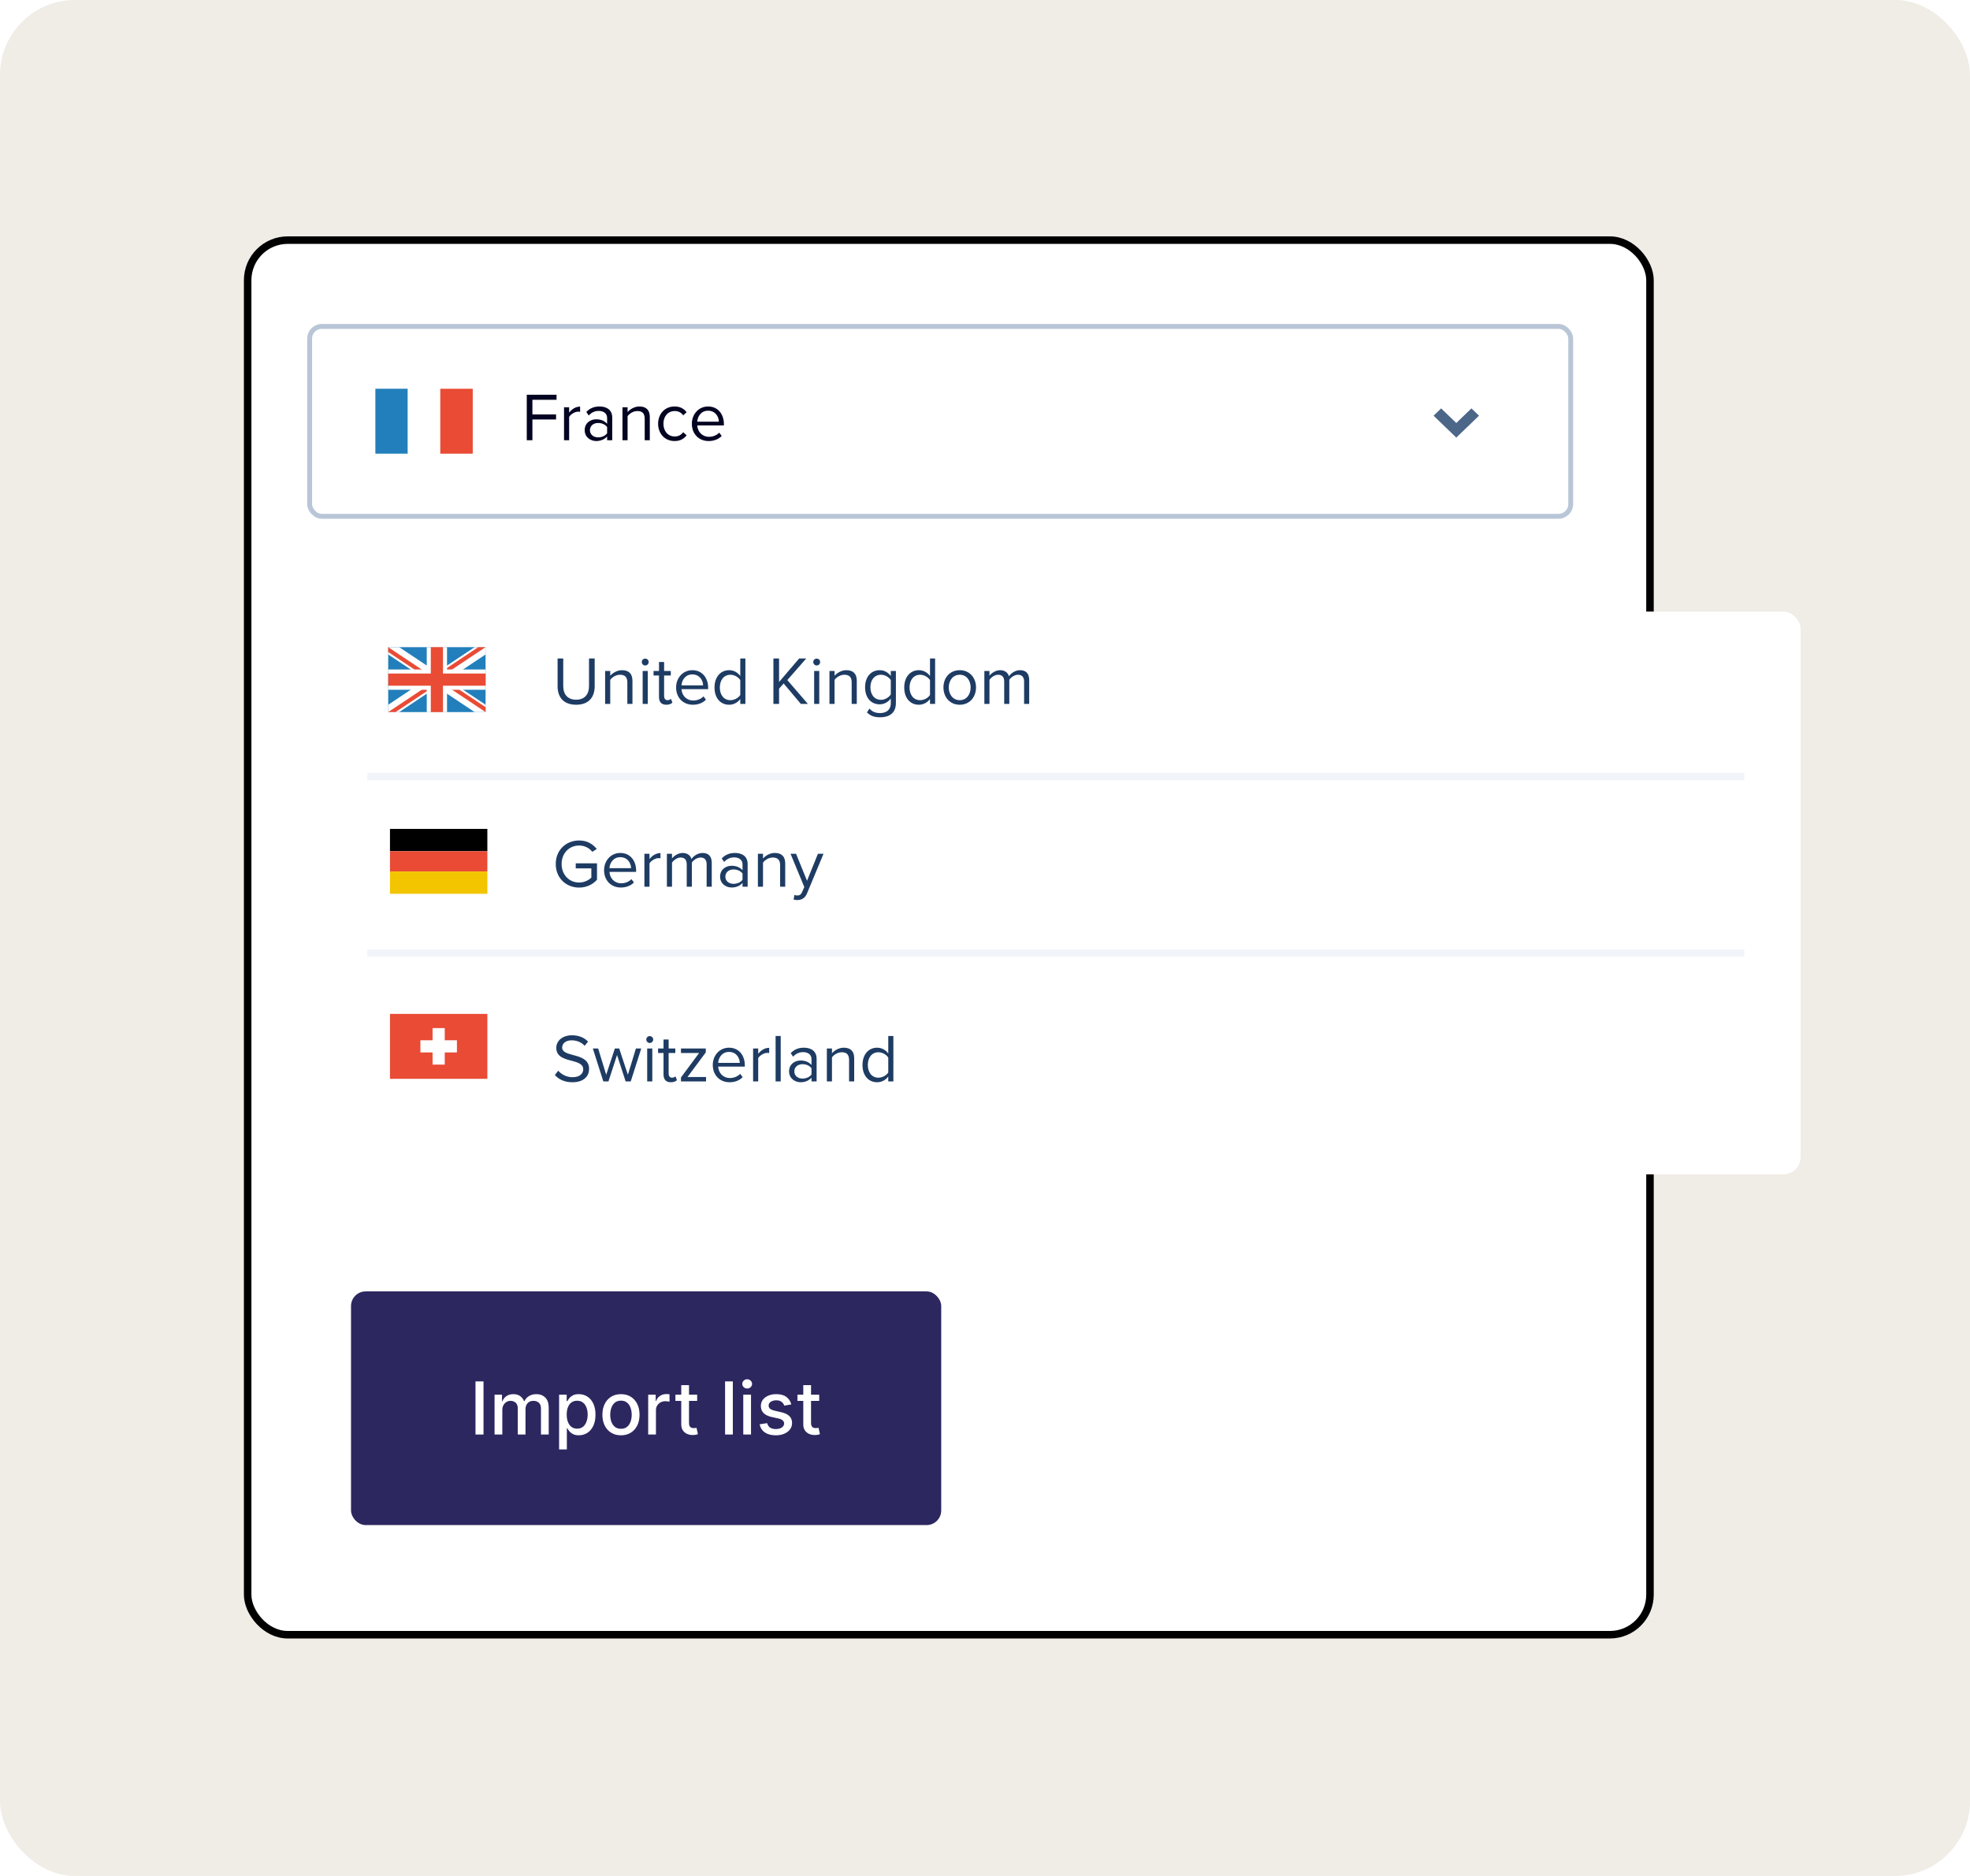 <?xml version="1.0" encoding="UTF-8"?> <svg xmlns="http://www.w3.org/2000/svg" width="525" height="500" viewBox="0 0 525 500" fill="none"><rect width="525" height="500" rx="20" fill="#F0ECE6"></rect><rect x="66" y="64" width="373.716" height="371.702" rx="10.678" fill="white"></rect><rect x="66" y="64" width="373.716" height="371.702" rx="10.678" stroke="black" stroke-width="2"></rect><rect x="93.547" y="344.196" width="157.284" height="62.284" rx="3.893" fill="#2C275F"></rect><path d="M128.855 368.182V382.337H126.719V368.182H128.855ZM131.799 382.337V371.721H133.783V373.449H133.914C134.135 372.864 134.497 372.407 134.999 372.08C135.502 371.749 136.103 371.583 136.803 371.583C137.513 371.583 138.107 371.749 138.587 372.08C139.071 372.412 139.428 372.868 139.658 373.449H139.769C140.022 372.882 140.425 372.43 140.978 372.094C141.531 371.753 142.19 371.583 142.955 371.583C143.918 371.583 144.704 371.884 145.312 372.488C145.925 373.092 146.231 374.002 146.231 375.218V382.337H144.165V375.412C144.165 374.693 143.969 374.172 143.577 373.85C143.185 373.527 142.718 373.366 142.174 373.366C141.501 373.366 140.978 373.573 140.605 373.988C140.232 374.398 140.045 374.926 140.045 375.571V382.337H137.985V375.28C137.985 374.704 137.806 374.241 137.446 373.891C137.087 373.541 136.619 373.366 136.043 373.366C135.651 373.366 135.29 373.47 134.958 373.677C134.631 373.88 134.366 374.163 134.163 374.527C133.965 374.891 133.866 375.313 133.866 375.792V382.337H131.799ZM149.001 386.319V371.721H151.019V373.442H151.192C151.312 373.221 151.485 372.965 151.71 372.675C151.936 372.384 152.25 372.131 152.651 371.914C153.051 371.693 153.581 371.583 154.24 371.583C155.097 371.583 155.862 371.799 156.535 372.232C157.208 372.665 157.735 373.29 158.118 374.105C158.505 374.921 158.698 375.903 158.698 377.05C158.698 378.197 158.507 379.181 158.125 380.001C157.742 380.817 157.217 381.446 156.549 381.888C155.881 382.326 155.118 382.545 154.261 382.545C153.616 382.545 153.088 382.436 152.678 382.22C152.273 382.003 151.955 381.75 151.724 381.46C151.494 381.169 151.317 380.911 151.192 380.685H151.068V386.319H149.001ZM151.026 377.029C151.026 377.776 151.135 378.43 151.351 378.992C151.568 379.554 151.881 379.994 152.291 380.312C152.701 380.626 153.203 380.782 153.798 380.782C154.415 380.782 154.931 380.619 155.346 380.292C155.761 379.96 156.074 379.51 156.286 378.944C156.503 378.377 156.611 377.739 156.611 377.029C156.611 376.329 156.505 375.7 156.293 375.142C156.086 374.585 155.772 374.145 155.353 373.822C154.938 373.499 154.42 373.338 153.798 373.338C153.199 373.338 152.692 373.493 152.277 373.801C151.867 374.11 151.556 374.541 151.344 375.094C151.132 375.647 151.026 376.292 151.026 377.029ZM165.486 382.552C164.49 382.552 163.622 382.324 162.88 381.867C162.138 381.411 161.562 380.773 161.152 379.953C160.742 379.133 160.537 378.174 160.537 377.078C160.537 375.976 160.742 375.013 161.152 374.188C161.562 373.364 162.138 372.723 162.88 372.267C163.622 371.811 164.49 371.583 165.486 371.583C166.481 371.583 167.35 371.811 168.091 372.267C168.833 372.723 169.409 373.364 169.819 374.188C170.23 375.013 170.435 375.976 170.435 377.078C170.435 378.174 170.23 379.133 169.819 379.953C169.409 380.773 168.833 381.411 168.091 381.867C167.35 382.324 166.481 382.552 165.486 382.552ZM165.493 380.817C166.138 380.817 166.672 380.646 167.096 380.305C167.52 379.964 167.833 379.51 168.036 378.944C168.244 378.377 168.347 377.753 168.347 377.071C168.347 376.393 168.244 375.771 168.036 375.204C167.833 374.633 167.52 374.175 167.096 373.829C166.672 373.483 166.138 373.311 165.493 373.311C164.843 373.311 164.304 373.483 163.875 373.829C163.451 374.175 163.136 374.633 162.928 375.204C162.726 375.771 162.624 376.393 162.624 377.071C162.624 377.753 162.726 378.377 162.928 378.944C163.136 379.51 163.451 379.964 163.875 380.305C164.304 380.646 164.843 380.817 165.493 380.817ZM172.741 382.337V371.721H174.739V373.407H174.85C175.043 372.836 175.384 372.387 175.872 372.06C176.366 371.728 176.923 371.562 177.545 371.562C177.674 371.562 177.826 371.566 178.001 371.576C178.181 371.585 178.322 371.596 178.423 371.61V373.587C178.34 373.564 178.193 373.539 177.981 373.511C177.769 373.479 177.557 373.463 177.345 373.463C176.856 373.463 176.421 373.566 176.038 373.774C175.661 373.976 175.361 374.26 175.14 374.624C174.919 374.983 174.808 375.393 174.808 375.854V382.337H172.741ZM185.794 371.721V373.38H179.995V371.721H185.794ZM181.551 369.177H183.617V379.22C183.617 379.621 183.677 379.923 183.797 380.126C183.917 380.324 184.071 380.46 184.26 380.533C184.453 380.603 184.663 380.637 184.889 380.637C185.055 380.637 185.2 380.626 185.324 380.603C185.449 380.579 185.546 380.561 185.615 380.547L185.988 382.254C185.868 382.301 185.698 382.347 185.476 382.393C185.255 382.443 184.979 382.471 184.647 382.476C184.103 382.485 183.596 382.388 183.126 382.185C182.656 381.983 182.276 381.669 181.986 381.245C181.696 380.821 181.551 380.289 181.551 379.649V369.177ZM195.298 368.182V382.337H193.231V368.182H195.298ZM198.078 382.337V371.721H200.145V382.337H198.078ZM199.122 370.083C198.763 370.083 198.454 369.963 198.196 369.723C197.942 369.479 197.816 369.189 197.816 368.852C197.816 368.511 197.942 368.221 198.196 367.982C198.454 367.737 198.763 367.615 199.122 367.615C199.482 367.615 199.788 367.737 200.041 367.982C200.299 368.221 200.428 368.511 200.428 368.852C200.428 369.189 200.299 369.479 200.041 369.723C199.788 369.963 199.482 370.083 199.122 370.083ZM210.881 374.313L209.008 374.645C208.929 374.405 208.805 374.177 208.634 373.96C208.469 373.744 208.243 373.566 207.957 373.428C207.671 373.29 207.314 373.221 206.886 373.221C206.301 373.221 205.812 373.352 205.42 373.615C205.029 373.873 204.833 374.207 204.833 374.617C204.833 374.972 204.964 375.257 205.227 375.474C205.49 375.691 205.914 375.868 206.499 376.006L208.185 376.393C209.162 376.619 209.89 376.967 210.369 377.437C210.849 377.907 211.088 378.517 211.088 379.269C211.088 379.904 210.904 380.471 210.535 380.969C210.171 381.462 209.662 381.849 209.008 382.13C208.358 382.411 207.605 382.552 206.748 382.552C205.559 382.552 204.589 382.298 203.838 381.791C203.087 381.28 202.626 380.554 202.455 379.614L204.453 379.31C204.577 379.831 204.833 380.225 205.22 380.492C205.607 380.755 206.112 380.886 206.734 380.886C207.411 380.886 207.953 380.745 208.358 380.464C208.763 380.179 208.966 379.831 208.966 379.421C208.966 379.089 208.842 378.81 208.593 378.584C208.349 378.359 207.973 378.188 207.466 378.073L205.669 377.679C204.679 377.453 203.946 377.094 203.471 376.601C203.001 376.108 202.766 375.483 202.766 374.727C202.766 374.101 202.941 373.552 203.292 373.082C203.642 372.612 204.126 372.246 204.743 371.984C205.361 371.716 206.068 371.583 206.865 371.583C208.012 371.583 208.916 371.831 209.574 372.329C210.233 372.822 210.669 373.483 210.881 374.313ZM218.316 371.721V373.38H212.517V371.721H218.316ZM214.072 369.177H216.139V379.22C216.139 379.621 216.199 379.923 216.319 380.126C216.438 380.324 216.593 380.46 216.782 380.533C216.975 380.603 217.185 380.637 217.411 380.637C217.577 380.637 217.722 380.626 217.846 380.603C217.971 380.579 218.067 380.561 218.136 380.547L218.51 382.254C218.39 382.301 218.219 382.347 217.998 382.393C217.777 382.443 217.501 382.471 217.169 382.476C216.625 382.485 216.118 382.388 215.648 382.185C215.178 381.983 214.798 381.669 214.508 381.245C214.217 380.821 214.072 380.289 214.072 379.649V369.177Z" fill="white"></path><rect x="81.868" y="86.356" width="337.37" height="51.903" rx="3.893" fill="white"></rect><rect x="82.517" y="87.004" width="336.073" height="50.605" rx="3.244" stroke="#B9C6D7" stroke-width="1.298"></rect><path d="M388.096 116.632L382.041 110.793L384.06 108.847L388.096 112.74L392.132 108.847L394.152 110.793L388.096 116.632Z" fill="#4C6688"></path><path d="M140.379 117.331V105.214H148.317V106.559H141.887V110.464H148.19V111.809H141.887V117.331H140.379ZM150.312 117.331V108.557H151.675V109.974C152.383 109.048 153.4 108.375 154.599 108.375V109.774C154.436 109.738 154.272 109.72 154.054 109.72C153.219 109.72 152.074 110.41 151.675 111.118V117.331H150.312ZM161.795 117.331V116.332C161.068 117.131 160.069 117.549 158.888 117.549C157.398 117.549 155.818 116.55 155.818 114.643C155.818 112.681 157.398 111.754 158.888 111.754C160.087 111.754 161.086 112.136 161.795 112.953V111.373C161.795 110.192 160.85 109.52 159.578 109.52C158.525 109.52 157.671 109.901 156.89 110.737L156.254 109.792C157.199 108.811 158.325 108.339 159.76 108.339C161.613 108.339 163.157 109.175 163.157 111.3V117.331H161.795ZM161.795 115.478V113.825C161.268 113.099 160.341 112.735 159.378 112.735C158.107 112.735 157.217 113.535 157.217 114.661C157.217 115.769 158.107 116.568 159.378 116.568C160.341 116.568 161.268 116.205 161.795 115.478ZM171.81 117.331V111.591C171.81 110.047 171.029 109.556 169.848 109.556C168.777 109.556 167.759 110.21 167.251 110.919V117.331H165.888V108.557H167.251V109.829C167.868 109.102 169.067 108.339 170.375 108.339C172.21 108.339 173.173 109.266 173.173 111.173V117.331H171.81ZM175.385 112.935C175.385 110.337 177.147 108.339 179.763 108.339C181.362 108.339 182.306 108.993 182.978 109.865L182.07 110.701C181.489 109.901 180.744 109.556 179.836 109.556C177.965 109.556 176.802 110.991 176.802 112.935C176.802 114.879 177.965 116.332 179.836 116.332C180.744 116.332 181.489 115.969 182.07 115.188L182.978 116.023C182.306 116.895 181.362 117.549 179.763 117.549C177.147 117.549 175.385 115.551 175.385 112.935ZM184.379 112.935C184.379 110.392 186.196 108.339 188.703 108.339C191.355 108.339 192.917 110.41 192.917 113.044V113.389H185.815C185.924 115.042 187.086 116.423 188.975 116.423C189.975 116.423 190.992 116.023 191.682 115.315L192.336 116.205C191.464 117.077 190.283 117.549 188.848 117.549C186.251 117.549 184.379 115.678 184.379 112.935ZM188.685 109.465C186.814 109.465 185.887 111.046 185.815 112.39H191.573C191.555 111.082 190.683 109.465 188.685 109.465Z" fill="#030322"></path><g filter="url(#filter0_dd_8757_19133)"><rect x="81.858" y="157" width="398" height="150" rx="4.592" fill="white"></rect></g><path d="M148.598 182.912V175.5H150.105V182.876C150.105 185.092 151.304 186.491 153.539 186.491C155.773 186.491 156.972 185.092 156.972 182.876V175.5H158.48V182.894C158.48 185.91 156.827 187.835 153.539 187.835C150.251 187.835 148.598 185.891 148.598 182.912ZM167.185 187.617V181.877C167.185 180.333 166.404 179.842 165.223 179.842C164.151 179.842 163.134 180.496 162.625 181.205V187.617H161.263V178.843H162.625V180.115C163.243 179.388 164.442 178.625 165.75 178.625C167.585 178.625 168.548 179.551 168.548 181.459V187.617H167.185ZM171.941 177.371C171.45 177.371 171.032 176.954 171.032 176.445C171.032 175.936 171.45 175.537 171.941 175.537C172.449 175.537 172.867 175.936 172.867 176.445C172.867 176.954 172.449 177.371 171.941 177.371ZM171.268 187.617V178.843H172.631V187.617H171.268ZM177.565 187.835C176.275 187.835 175.621 187.09 175.621 185.782V180.042H174.168V178.843H175.621V176.445H176.984V178.843H178.764V180.042H176.984V185.492C176.984 186.146 177.274 186.618 177.874 186.618C178.255 186.618 178.619 186.455 178.8 186.255L179.2 187.272C178.855 187.599 178.364 187.835 177.565 187.835ZM180.18 183.221C180.18 180.678 181.997 178.625 184.503 178.625C187.156 178.625 188.718 180.696 188.718 183.33V183.675H181.615C181.724 185.328 182.887 186.709 184.776 186.709C185.775 186.709 186.792 186.309 187.483 185.601L188.137 186.491C187.265 187.363 186.084 187.835 184.649 187.835C182.051 187.835 180.18 185.964 180.18 183.221ZM184.485 179.751C182.614 179.751 181.688 181.332 181.615 182.676H187.374C187.356 181.368 186.484 179.751 184.485 179.751ZM197.283 187.617V186.309C196.629 187.199 195.557 187.835 194.322 187.835C192.033 187.835 190.416 186.091 190.416 183.239C190.416 180.442 192.015 178.625 194.322 178.625C195.503 178.625 196.574 179.206 197.283 180.169V175.5H198.645V187.617H197.283ZM197.283 185.237V181.259C196.792 180.496 195.739 179.842 194.649 179.842C192.887 179.842 191.833 181.295 191.833 183.239C191.833 185.183 192.887 186.618 194.649 186.618C195.739 186.618 196.792 186 197.283 185.237ZM213.433 187.617L208.837 182.167L207.62 183.548V187.617H206.112V175.5H207.62V181.768L212.979 175.5H214.868L209.818 181.259L215.304 187.617H213.433ZM217.64 177.371C217.149 177.371 216.731 176.954 216.731 176.445C216.731 175.936 217.149 175.537 217.64 175.537C218.148 175.537 218.566 175.936 218.566 176.445C218.566 176.954 218.148 177.371 217.64 177.371ZM216.968 187.617V178.843H218.33V187.617H216.968ZM226.97 187.617V181.877C226.97 180.333 226.189 179.842 225.008 179.842C223.936 179.842 222.919 180.496 222.41 181.205V187.617H221.048V178.843H222.41V180.115C223.028 179.388 224.227 178.625 225.535 178.625C227.37 178.625 228.332 179.551 228.332 181.459V187.617H226.97ZM231.035 189.87L231.726 188.852C232.452 189.724 233.324 190.051 234.578 190.051C236.031 190.051 237.393 189.343 237.393 187.417V186.164C236.758 187.054 235.686 187.726 234.45 187.726C232.161 187.726 230.545 186.019 230.545 183.185C230.545 180.369 232.143 178.625 234.45 178.625C235.631 178.625 236.685 179.206 237.393 180.169V178.843H238.756V187.363C238.756 190.269 236.721 191.178 234.578 191.178C233.088 191.178 232.071 190.887 231.035 189.87ZM237.393 185.092V181.259C236.921 180.496 235.867 179.842 234.777 179.842C233.015 179.842 231.962 181.241 231.962 183.185C231.962 185.11 233.015 186.527 234.777 186.527C235.867 186.527 236.921 185.855 237.393 185.092ZM247.843 187.617V186.309C247.189 187.199 246.117 187.835 244.882 187.835C242.593 187.835 240.976 186.091 240.976 183.239C240.976 180.442 242.575 178.625 244.882 178.625C246.063 178.625 247.134 179.206 247.843 180.169V175.5H249.205V187.617H247.843ZM247.843 185.237V181.259C247.352 180.496 246.299 179.842 245.209 179.842C243.447 179.842 242.393 181.295 242.393 183.239C242.393 185.183 243.447 186.618 245.209 186.618C246.299 186.618 247.352 186 247.843 185.237ZM255.767 187.835C253.096 187.835 251.425 185.764 251.425 183.221C251.425 180.678 253.096 178.625 255.767 178.625C258.437 178.625 260.108 180.678 260.108 183.221C260.108 185.764 258.437 187.835 255.767 187.835ZM255.767 186.618C257.638 186.618 258.673 185.019 258.673 183.221C258.673 181.441 257.638 179.842 255.767 179.842C253.896 179.842 252.842 181.441 252.842 183.221C252.842 185.019 253.896 186.618 255.767 186.618ZM272.92 187.617V181.659C272.92 180.551 272.43 179.842 271.304 179.842C270.395 179.842 269.432 180.496 268.978 181.186V187.617H267.616V181.659C267.616 180.551 267.144 179.842 265.999 179.842C265.109 179.842 264.164 180.496 263.692 181.205V187.617H262.33V178.843H263.692V180.115C264.055 179.551 265.236 178.625 266.526 178.625C267.87 178.625 268.633 179.352 268.888 180.26C269.378 179.461 270.559 178.625 271.83 178.625C273.429 178.625 274.283 179.515 274.283 181.277V187.617H272.92Z" fill="#1E3C63"></path><path d="M129.879 220.925H103.928V226.873H129.879V220.925Z" fill="black"></path><path d="M129.879 226.873H103.928V232.279H129.879V226.873Z" fill="#E94B35"></path><path d="M129.879 232.279H103.928V238.226H129.879V232.279Z" fill="#F2C500"></path><path d="M129.879 270.234H103.928V287.535H129.879V270.234Z" fill="#E94B35"></path><path d="M118.525 274.019H115.281V283.75H118.525V274.019Z" fill="white"></path><path d="M121.769 277.263H112.037V280.506H121.769V277.263Z" fill="white"></path><path d="M129.407 172.488H103.455V189.789H129.407V172.488Z" fill="#227FBB"></path><path d="M106.379 172.488L129.407 187.84V189.789H126.483L103.455 174.437V172.488H106.379Z" fill="white"></path><path d="M106.379 189.789L129.407 174.437V172.488H126.483L103.455 187.84V189.789H106.379Z" fill="white"></path><path d="M103.455 172.488V173.787L114.481 181.138H116.431L103.455 172.488Z" fill="#E94B35"></path><path d="M116.431 181.138V179.839L127.457 172.488H129.406L116.431 181.138Z" fill="#E94B35"></path><path d="M129.406 189.789V188.489L118.38 181.138H116.431L129.406 189.789Z" fill="#E94B35"></path><path d="M103.455 189.789L116.431 181.138V182.438L105.404 189.789H103.455Z" fill="#E94B35"></path><path fill-rule="evenodd" clip-rule="evenodd" d="M119.134 178.435H129.407V183.842H119.134V189.789H113.728V183.842H103.455V178.435H113.728V172.488H119.134V178.435Z" fill="white"></path><path fill-rule="evenodd" clip-rule="evenodd" d="M118.053 179.516H129.407V182.76H118.053V189.789H114.809V182.76H103.455V179.516H114.809V172.488H118.053V179.516Z" fill="#E94B35"></path><path d="M148.107 230.281C148.107 226.52 150.887 224.013 154.338 224.013C156.482 224.013 157.971 224.958 159.043 226.284L157.844 227.029C157.081 226.048 155.791 225.358 154.338 225.358C151.686 225.358 149.669 227.392 149.669 230.281C149.669 233.151 151.686 235.222 154.338 235.222C155.791 235.222 156.99 234.513 157.59 233.914V231.443H153.43V230.099H159.098V234.477C157.971 235.73 156.318 236.566 154.338 236.566C150.887 236.566 148.107 234.041 148.107 230.281ZM160.985 231.934C160.985 229.391 162.802 227.338 165.308 227.338C167.961 227.338 169.523 229.409 169.523 232.043V232.388H162.42C162.529 234.041 163.692 235.422 165.581 235.422C166.58 235.422 167.597 235.022 168.288 234.314L168.942 235.204C168.07 236.076 166.889 236.548 165.454 236.548C162.856 236.548 160.985 234.677 160.985 231.934ZM165.29 228.464C163.419 228.464 162.493 230.044 162.42 231.389H168.179C168.161 230.081 167.289 228.464 165.29 228.464ZM171.73 236.33V227.556H173.092V228.973C173.801 228.046 174.818 227.374 176.017 227.374V228.773C175.853 228.737 175.69 228.718 175.472 228.718C174.636 228.718 173.492 229.409 173.092 230.117V236.33H171.73ZM188.317 236.33V230.371C188.317 229.263 187.826 228.555 186.7 228.555C185.792 228.555 184.829 229.209 184.375 229.899V236.33H183.012V230.371C183.012 229.263 182.54 228.555 181.396 228.555C180.505 228.555 179.561 229.209 179.088 229.917V236.33H177.726V227.556H179.088V228.827C179.452 228.264 180.633 227.338 181.922 227.338C183.267 227.338 184.03 228.064 184.284 228.973C184.774 228.173 185.955 227.338 187.227 227.338C188.825 227.338 189.679 228.228 189.679 229.99V236.33H188.317ZM197.883 236.33V235.331C197.157 236.13 196.158 236.548 194.977 236.548C193.487 236.548 191.907 235.549 191.907 233.641C191.907 231.679 193.487 230.753 194.977 230.753C196.176 230.753 197.175 231.134 197.883 231.952V230.371C197.883 229.191 196.939 228.519 195.667 228.519C194.613 228.519 193.76 228.9 192.979 229.736L192.343 228.791C193.287 227.81 194.414 227.338 195.849 227.338C197.702 227.338 199.246 228.173 199.246 230.299V236.33H197.883ZM197.883 234.477V232.824C197.357 232.097 196.43 231.734 195.467 231.734C194.196 231.734 193.306 232.533 193.306 233.66C193.306 234.768 194.196 235.567 195.467 235.567C196.43 235.567 197.357 235.204 197.883 234.477ZM207.899 236.33V230.589C207.899 229.045 207.118 228.555 205.937 228.555C204.865 228.555 203.848 229.209 203.339 229.917V236.33H201.977V227.556H203.339V228.827C203.957 228.101 205.156 227.338 206.464 227.338C208.299 227.338 209.262 228.264 209.262 230.172V236.33H207.899ZM211.71 238.528C211.91 238.619 212.237 238.673 212.455 238.673C213.054 238.673 213.454 238.474 213.763 237.747L214.344 236.421L210.675 227.556H212.146L215.071 234.75L217.977 227.556H219.467L215.071 238.11C214.544 239.382 213.654 239.872 212.491 239.891C212.201 239.891 211.746 239.836 211.492 239.763L211.71 238.528Z" fill="#1E3C63"></path><path d="M147.871 286.525L148.761 285.381C149.56 286.271 150.868 287.107 152.576 287.107C154.738 287.107 155.428 285.944 155.428 285.018C155.428 283.564 153.957 283.165 152.358 282.729C150.414 282.22 148.252 281.675 148.252 279.295C148.252 277.297 150.033 275.935 152.412 275.935C154.265 275.935 155.701 276.552 156.718 277.624L155.81 278.732C154.901 277.733 153.63 277.279 152.304 277.279C150.85 277.279 149.815 278.06 149.815 279.205C149.815 280.422 151.214 280.785 152.758 281.203C154.738 281.73 156.99 282.347 156.99 284.891C156.99 286.653 155.791 288.451 152.521 288.451C150.414 288.451 148.87 287.652 147.871 286.525ZM166.728 288.233L164.439 281.185L162.15 288.233H160.787L157.99 279.459H159.407L161.55 286.453L163.857 279.459H165.02L167.327 286.453L169.471 279.459H170.888L168.09 288.233H166.728ZM173.147 277.987C172.656 277.987 172.239 277.57 172.239 277.061C172.239 276.552 172.656 276.153 173.147 276.153C173.656 276.153 174.073 276.552 174.073 277.061C174.073 277.57 173.656 277.987 173.147 277.987ZM172.475 288.233V279.459H173.837V288.233H172.475ZM178.771 288.451C177.482 288.451 176.828 287.706 176.828 286.398V280.658H175.374V279.459H176.828V277.061H178.19V279.459H179.97V280.658H178.19V286.108C178.19 286.762 178.481 287.234 179.08 287.234C179.462 287.234 179.825 287.07 180.007 286.871L180.406 287.888C180.061 288.215 179.571 288.451 178.771 288.451ZM181.477 288.233V287.179L186.309 280.658H181.477V279.459H188.09V280.494L183.221 287.052H188.162V288.233H181.477ZM189.955 283.837C189.955 281.294 191.771 279.241 194.278 279.241C196.931 279.241 198.493 281.312 198.493 283.946V284.291H191.39C191.499 285.944 192.662 287.325 194.551 287.325C195.55 287.325 196.567 286.925 197.258 286.217L197.912 287.107C197.04 287.979 195.859 288.451 194.424 288.451C191.826 288.451 189.955 286.58 189.955 283.837ZM194.26 280.367C192.389 280.367 191.463 281.948 191.39 283.292H197.149C197.13 281.984 196.258 280.367 194.26 280.367ZM200.7 288.233V279.459H202.062V280.876C202.771 279.949 203.788 279.277 204.987 279.277V280.676C204.823 280.64 204.66 280.622 204.442 280.622C203.606 280.622 202.462 281.312 202.062 282.02V288.233H200.7ZM206.696 288.233V276.116H208.058V288.233H206.696ZM216.262 288.233V287.234C215.536 288.033 214.537 288.451 213.356 288.451C211.866 288.451 210.286 287.452 210.286 285.545C210.286 283.583 211.866 282.656 213.356 282.656C214.555 282.656 215.554 283.038 216.262 283.855V282.275C216.262 281.094 215.318 280.422 214.046 280.422C212.992 280.422 212.139 280.803 211.357 281.639L210.722 280.694C211.666 279.713 212.793 279.241 214.228 279.241C216.081 279.241 217.625 280.077 217.625 282.202V288.233H216.262ZM216.262 286.38V284.727C215.736 284 214.809 283.637 213.846 283.637C212.575 283.637 211.684 284.436 211.684 285.563C211.684 286.671 212.575 287.47 213.846 287.47C214.809 287.47 215.736 287.107 216.262 286.38ZM226.278 288.233V282.493C226.278 280.948 225.497 280.458 224.316 280.458C223.244 280.458 222.227 281.112 221.718 281.82V288.233H220.356V279.459H221.718V280.73C222.336 280.004 223.535 279.241 224.843 279.241C226.678 279.241 227.641 280.167 227.641 282.075V288.233H226.278ZM236.72 288.233V286.925C236.066 287.815 234.994 288.451 233.759 288.451C231.47 288.451 229.853 286.707 229.853 283.855C229.853 281.057 231.451 279.241 233.759 279.241C234.939 279.241 236.011 279.822 236.72 280.785V276.116H238.082V288.233H236.72ZM236.72 285.853V281.875C236.229 281.112 235.176 280.458 234.086 280.458C232.323 280.458 231.27 281.911 231.27 283.855C231.27 285.799 232.323 287.234 234.086 287.234C235.176 287.234 236.229 286.616 236.72 285.853Z" fill="#1E3C63"></path><path d="M108.686 103.613H100.035V120.914H108.686V103.613Z" fill="#227FBB"></path><path d="M117.337 103.613H108.687V120.914H117.337V103.613Z" fill="white"></path><path d="M125.986 103.613H117.336V120.914H125.986V103.613Z" fill="#E94B35"></path><line x1="97.858" y1="207" x2="464.858" y2="207" stroke="#F1F5FA" stroke-width="2"></line><line x1="97.858" y1="254" x2="464.858" y2="254" stroke="#F1F5FA" stroke-width="2"></line><defs><filter id="filter0_dd_8757_19133" x="75.858" y="154" width="410" height="162" filterUnits="userSpaceOnUse" color-interpolation-filters="sRGB"><feFlood flood-opacity="0" result="BackgroundImageFix"></feFlood><feColorMatrix in="SourceAlpha" type="matrix" values="0 0 0 0 0 0 0 0 0 0 0 0 0 0 0 0 0 0 127 0" result="hardAlpha"></feColorMatrix><feOffset dy="3"></feOffset><feGaussianBlur stdDeviation="3"></feGaussianBlur><feColorMatrix type="matrix" values="0 0 0 0 0.298 0 0 0 0 0.4 0 0 0 0 0.533 0 0 0 0.16 0"></feColorMatrix><feBlend mode="normal" in2="BackgroundImageFix" result="effect1_dropShadow_8757_19133"></feBlend><feColorMatrix in="SourceAlpha" type="matrix" values="0 0 0 0 0 0 0 0 0 0 0 0 0 0 0 0 0 0 127 0" result="hardAlpha"></feColorMatrix><feOffset dy="3"></feOffset><feGaussianBlur stdDeviation="3"></feGaussianBlur><feColorMatrix type="matrix" values="0 0 0 0 0.298 0 0 0 0 0.4 0 0 0 0 0.533 0 0 0 0.23 0"></feColorMatrix><feBlend mode="normal" in2="effect1_dropShadow_8757_19133" result="effect2_dropShadow_8757_19133"></feBlend><feBlend mode="normal" in="SourceGraphic" in2="effect2_dropShadow_8757_19133" result="shape"></feBlend></filter></defs></svg> 
